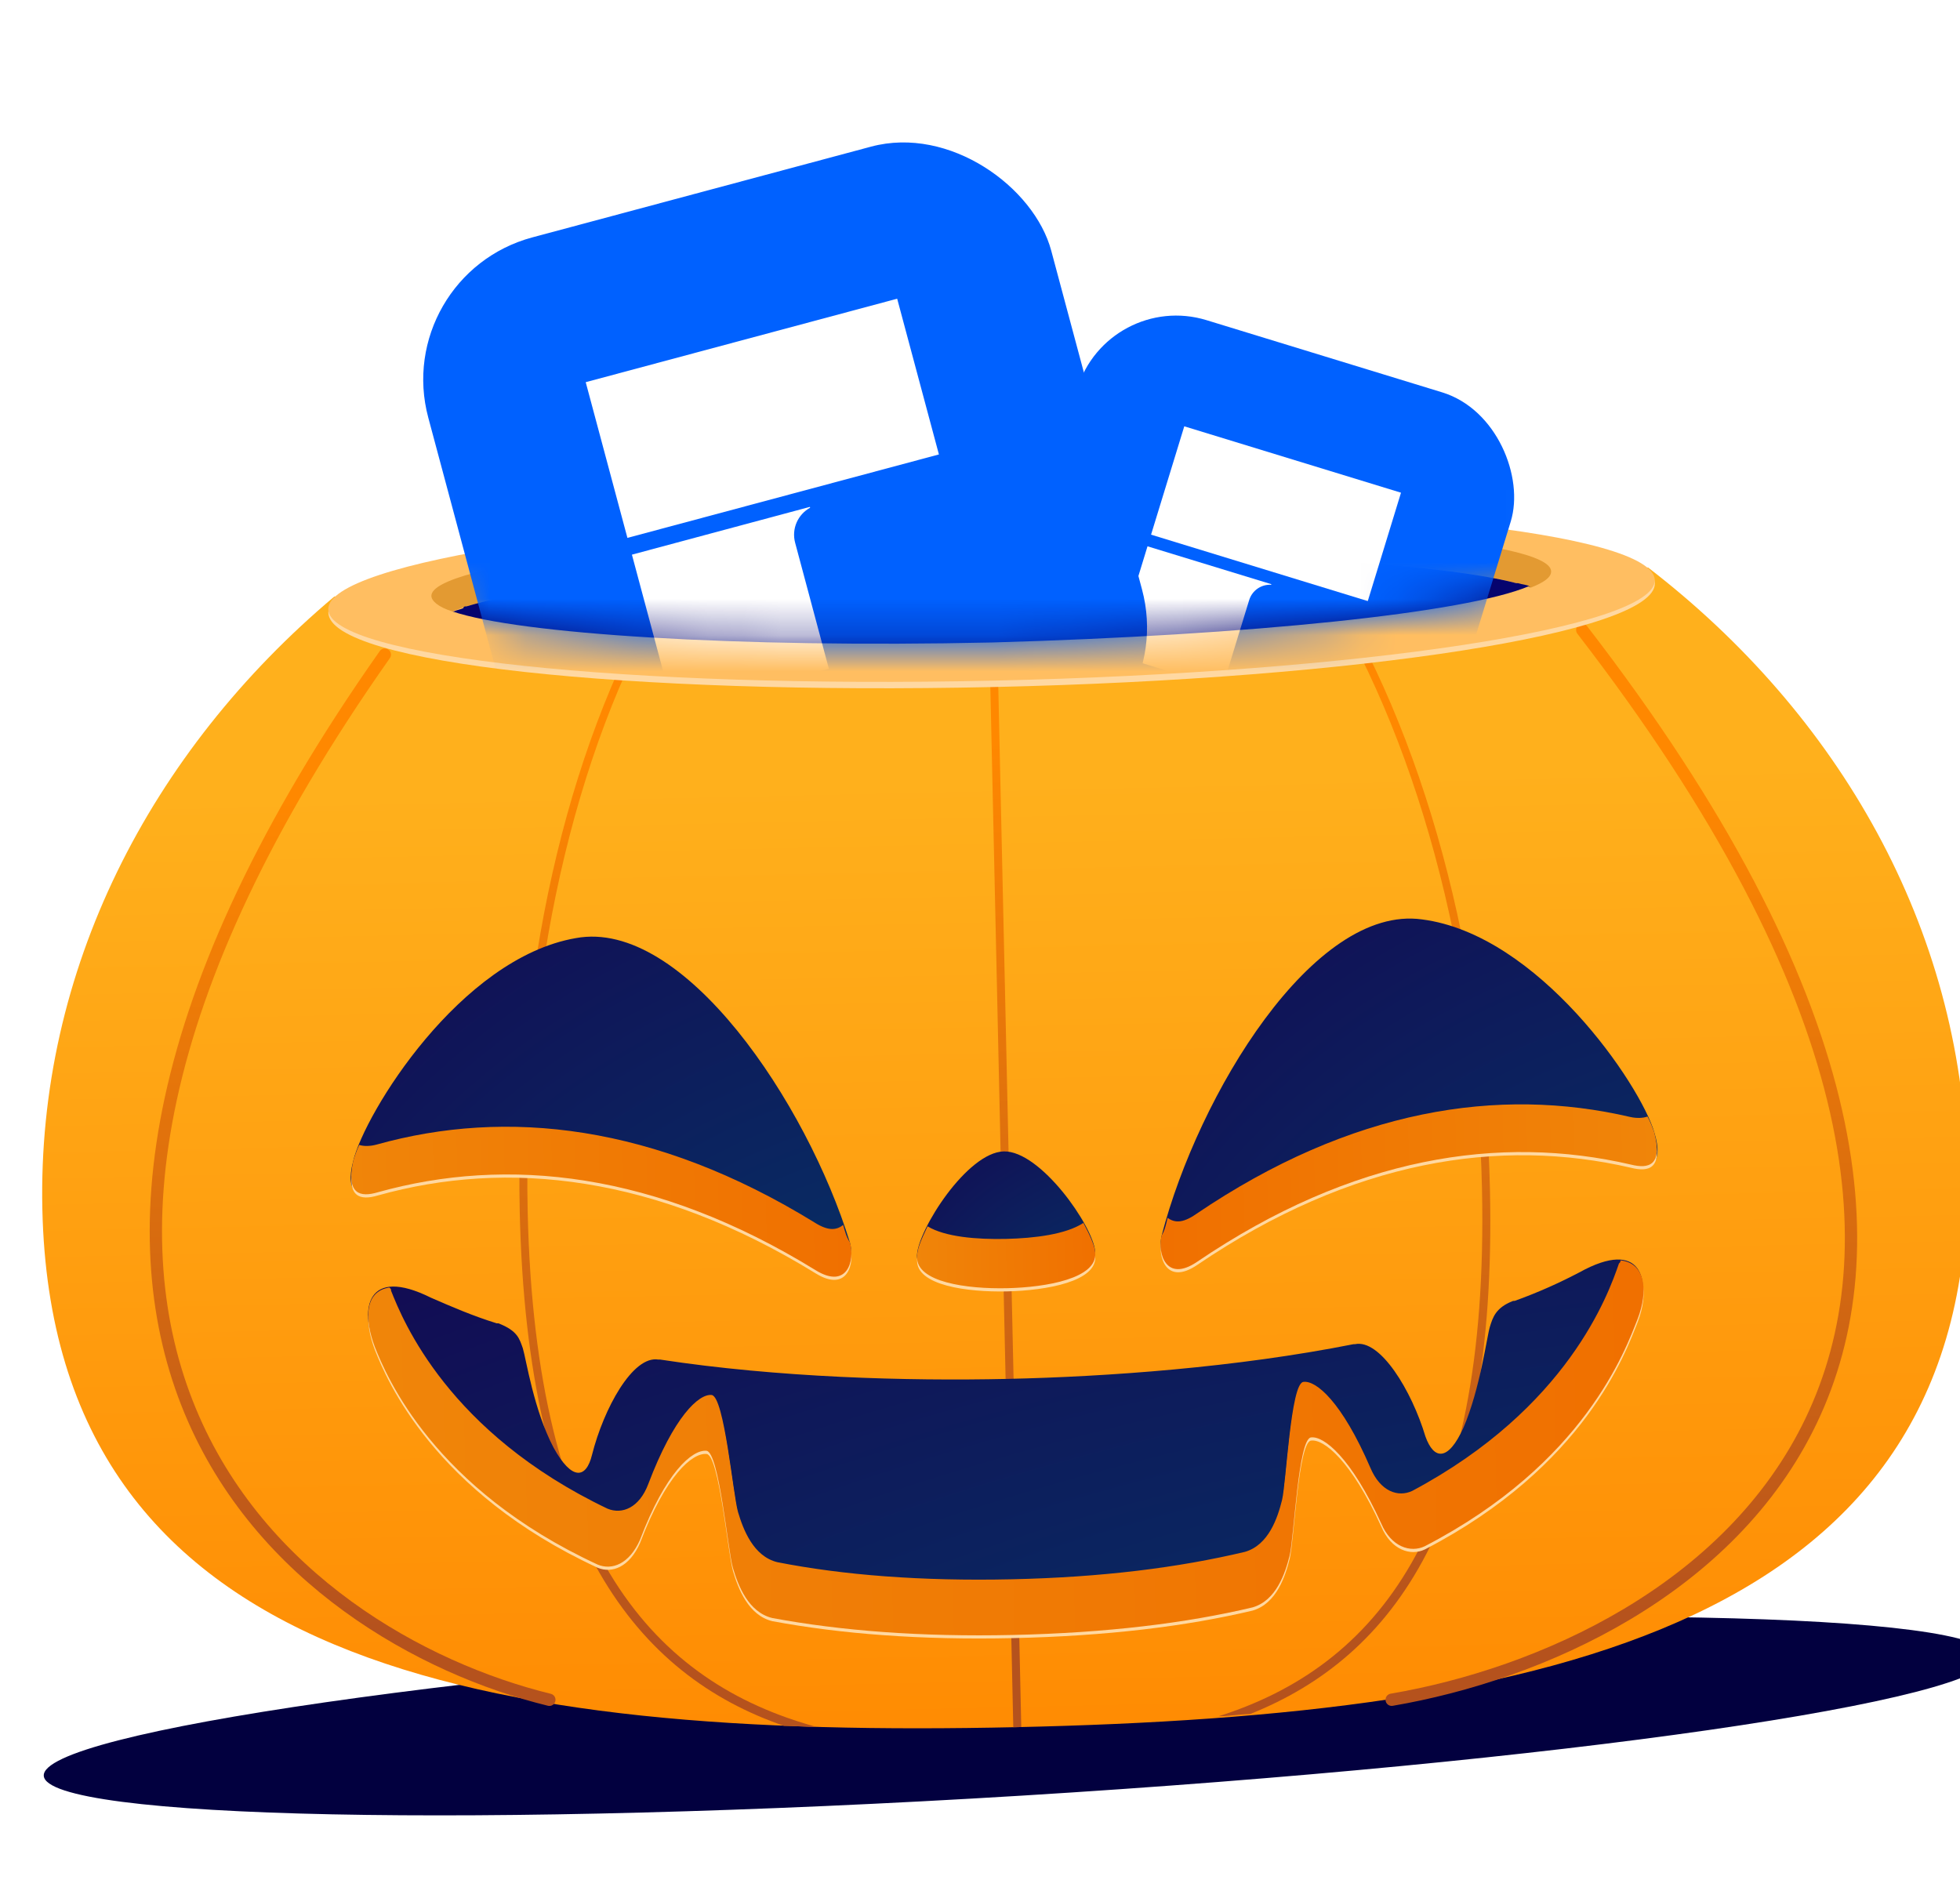<svg width="54" height="52" viewBox="0 0 54 52" fill="none" xmlns="http://www.w3.org/2000/svg">
<path d="M54.822 45.644C54.896 46.84 42.972 48.566 28.148 49.474C13.325 50.381 1.28 50.123 1.206 48.927C1.133 47.73 13.057 46.004 27.88 45.097C42.704 44.189 54.747 44.413 54.822 45.644Z" fill="#02003F"/>
<path d="M45.407 15.637L9.211 16.436C4.132 20.713 1.021 26.744 1.167 33.317C1.445 45.938 13.37 47.91 28.006 47.587C42.642 47.264 54.468 44.767 54.189 32.147C54.044 25.574 50.67 19.686 45.407 15.637Z" fill="url(#paint0_linear_1_15087)"/>
<path d="M41.05 32.788C40.908 26.346 39.238 20.201 36.467 15.834L36.336 15.837L36.249 15.883C39.019 20.206 40.689 26.351 40.83 32.748C41.039 42.214 37.877 45.922 33.567 47.289C33.874 47.282 34.136 47.233 34.442 47.226C38.397 45.648 41.25 41.815 41.05 32.788Z" fill="url(#paint1_linear_1_15087)"/>
<path d="M28.005 47.587C28.049 47.586 28.093 47.585 28.137 47.584L27.44 16.033L27.221 16.038L27.917 47.589C27.917 47.589 27.961 47.588 28.005 47.587Z" fill="url(#paint2_linear_1_15087)"/>
<path d="M14.538 33.372C14.397 26.975 15.793 20.718 18.37 16.321L18.282 16.279L18.15 16.282C15.574 20.723 14.177 26.936 14.319 33.377C14.518 42.404 17.538 46.152 21.603 47.553C21.866 47.547 22.173 47.584 22.48 47.577C18.069 46.359 14.747 42.838 14.538 33.372Z" fill="url(#paint3_linear_1_15087)"/>
<path d="M15.135 46.833C8.083 45.102 -2.696 36.921 10.602 18.036" stroke="url(#paint4_linear_1_15087)" stroke-width="0.339" stroke-linecap="round"/>
<path d="M38.342 46.832C46.586 45.421 59.177 37.55 43.593 17.358" stroke="url(#paint5_linear_1_15087)" stroke-width="0.339" stroke-linecap="round"/>
<path d="M45.593 16.071C45.623 17.43 37.452 18.706 27.374 18.929C17.295 19.151 9.077 18.28 9.046 16.878C9.016 15.52 17.143 14.244 27.265 14.021C37.388 13.797 45.563 14.713 45.593 16.071Z" fill="#FFD8A1"/>
<path d="M27.37 18.753C37.462 18.531 45.62 17.291 45.591 15.984C45.562 14.677 37.357 13.798 27.265 14.021C17.173 14.244 9.016 15.484 9.044 16.791C9.073 18.098 17.278 18.976 27.37 18.753Z" fill="#FFBE61"/>
<path d="M12.465 16.847C14.246 16.106 20.195 15.492 27.294 15.335C34.393 15.179 40.363 15.529 42.175 16.191C42.523 16.051 42.739 15.915 42.735 15.74C42.716 14.864 35.777 14.315 27.275 14.503C18.774 14.691 11.866 15.545 11.885 16.421C11.888 16.552 12.068 16.724 12.465 16.847Z" fill="#E39A32"/>
<path d="M42.13 16.148C42.041 16.106 41.954 16.108 41.822 16.067L41.778 16.068C39.617 15.502 33.954 15.188 27.294 15.335C20.677 15.481 15.034 16.044 12.856 16.706C12.812 16.707 12.768 16.708 12.769 16.752C12.683 16.798 12.595 16.8 12.508 16.845L12.465 16.846C14.276 17.464 20.247 17.858 27.346 17.701C34.444 17.501 40.393 16.887 42.13 16.148C42.175 16.19 42.131 16.191 42.13 16.148Z" fill="#06046E"/>
<path d="M9.731 31.988C10.052 30.666 12.676 26.399 15.865 25.847C18.834 25.299 22.234 30.397 23.415 34.229C23.558 34.752 23.357 35.546 22.468 34.995C18.067 32.287 13.98 31.851 10.407 32.85C9.929 33.036 9.488 32.914 9.731 31.988Z" fill="url(#paint6_radial_1_15087)"/>
<path d="M23.232 33.839C23.059 33.974 22.841 34.023 22.441 33.768C18.041 31.06 13.954 30.624 10.381 31.623C10.207 31.671 10.031 31.675 9.899 31.634C9.815 31.811 9.774 31.944 9.733 32.076C9.534 33.001 9.931 33.08 10.41 32.938C13.983 31.938 18.07 32.374 22.47 35.083C23.359 35.633 23.56 34.796 23.418 34.317C23.327 34.187 23.279 34.013 23.232 33.839Z" fill="#FFD8A1"/>
<path d="M23.23 33.751C23.057 33.886 22.839 33.935 22.439 33.681C18.039 30.972 13.952 30.536 10.379 31.535C10.205 31.583 10.029 31.587 9.897 31.546C9.813 31.723 9.772 31.856 9.731 31.988C9.533 32.913 9.929 32.992 10.408 32.85C13.981 31.851 18.068 32.286 22.468 34.995C23.357 35.545 23.558 34.708 23.416 34.229C23.325 34.099 23.277 33.925 23.23 33.751Z" fill="url(#paint7_linear_1_15087)"/>
<path d="M45.577 31.197C45.197 29.89 42.388 25.744 39.178 25.332C36.188 24.916 33.015 30.159 32.005 34.04C31.885 34.569 32.121 35.352 32.985 34.763C37.262 31.863 41.325 31.247 44.939 32.088C45.425 32.253 45.86 32.112 45.577 31.197Z" fill="url(#paint8_radial_1_15087)"/>
<path d="M32.17 33.641C32.349 33.769 32.569 33.808 32.957 33.536C37.233 30.636 41.297 30.02 44.911 30.861C45.087 30.901 45.262 30.897 45.393 30.851C45.484 31.024 45.531 31.154 45.578 31.285C45.817 32.2 45.425 32.297 44.94 32.176C41.326 31.335 37.262 31.951 32.986 34.851C32.122 35.44 31.885 34.612 32.006 34.127C32.09 33.994 32.13 33.818 32.17 33.641Z" fill="#FFD8A1"/>
<path d="M32.168 33.554C32.346 33.682 32.567 33.721 32.955 33.449C37.231 30.549 41.295 29.933 44.909 30.774C45.085 30.814 45.26 30.81 45.391 30.763C45.482 30.936 45.529 31.067 45.576 31.197C45.815 32.113 45.423 32.209 44.938 32.088C41.324 31.247 37.261 31.863 32.984 34.764C32.12 35.353 31.883 34.525 32.004 34.04C32.088 33.907 32.128 33.73 32.168 33.554Z" fill="url(#paint9_linear_1_15087)"/>
<path d="M27.738 35.449C28.834 35.425 30.231 35.175 30.172 34.475C30.113 33.775 28.664 31.702 27.656 31.724C26.648 31.747 25.292 33.881 25.264 34.583C25.236 35.285 26.643 35.473 27.738 35.449Z" fill="url(#paint10_radial_1_15087)"/>
<path d="M27.712 34.222C26.923 34.24 26.045 34.171 25.556 33.875C25.388 34.23 25.263 34.495 25.267 34.715C25.239 35.417 26.646 35.605 27.742 35.581C28.837 35.556 30.235 35.306 30.175 34.606C30.172 34.431 30.033 34.127 29.85 33.781C29.375 34.098 28.5 34.205 27.712 34.222Z" fill="#FFD8A1"/>
<path d="M27.711 34.135C26.922 34.152 26.044 34.084 25.555 33.788C25.387 34.142 25.262 34.408 25.267 34.627C25.238 35.329 26.645 35.517 27.741 35.493C28.836 35.469 30.234 35.219 30.174 34.519C30.171 34.343 30.032 34.039 29.849 33.693C29.374 34.01 28.5 34.117 27.711 34.135Z" fill="url(#paint11_linear_1_15087)"/>
<path d="M43.513 35.057C42.992 35.331 42.385 35.608 41.732 35.842C41.732 35.842 41.732 35.842 41.688 35.843C41.21 36.028 41.129 36.293 41.047 36.558C40.965 36.823 40.778 38.274 40.319 39.336C39.901 40.266 39.506 40.231 39.272 39.578C38.893 38.316 38.029 36.888 37.331 37.035L37.287 37.036C34.057 37.677 30.511 37.931 27.75 37.992C24.99 38.053 21.436 37.956 18.181 37.458L18.137 37.459C17.433 37.343 16.633 38.807 16.31 40.086C16.149 40.747 15.756 40.799 15.254 39.89C14.704 38.85 14.498 37.451 14.404 37.146C14.31 36.885 14.262 36.667 13.731 36.46C13.731 36.46 13.731 36.46 13.687 36.461C13.025 36.256 12.45 36.006 11.874 35.755C10.101 34.874 9.908 36.062 10.326 37.105C10.651 37.931 11.946 41.015 16.465 43.107C16.863 43.274 17.341 43.088 17.633 42.424C18.337 40.567 19.069 39.937 19.464 39.972C19.816 40.008 20.051 42.721 20.193 43.2C20.335 43.679 20.614 44.419 21.276 44.579C23.169 44.932 25.365 45.103 27.906 45.047C30.492 44.99 32.678 44.722 34.51 44.287C35.163 44.097 35.409 43.346 35.53 42.862C35.651 42.377 35.766 39.656 36.116 39.604C36.466 39.553 37.224 40.15 38.053 41.973C38.331 42.624 38.861 42.788 39.251 42.604C43.672 40.314 44.787 37.177 45.119 36.337C45.49 35.276 45.245 34.098 43.513 35.057Z" fill="url(#paint12_radial_1_15087)"/>
<path d="M44.647 34.812C44.648 34.856 44.648 34.856 44.605 34.901C44.317 35.74 43.202 38.878 38.912 41.165C38.522 41.349 38.036 41.184 37.759 40.533C36.973 38.709 36.258 38.111 35.909 38.162C35.559 38.214 35.444 40.934 35.323 41.419C35.202 41.904 34.956 42.655 34.302 42.845C32.471 43.28 30.372 43.545 27.874 43.6C25.376 43.656 23.224 43.484 21.419 43.129C20.758 42.968 20.479 42.229 20.336 41.75C20.194 41.271 19.959 38.558 19.608 38.522C19.256 38.486 18.568 39.115 17.864 40.972C17.616 41.635 17.137 41.821 16.739 41.654C12.353 39.559 11.101 36.474 10.776 35.648C10.775 35.604 10.775 35.604 10.73 35.562C10.031 35.665 10.048 36.453 10.328 37.193C10.653 38.018 11.948 41.102 16.466 43.195C16.865 43.361 17.343 43.175 17.635 42.511C18.339 40.654 19.071 40.025 19.466 40.06C19.818 40.096 20.053 42.809 20.195 43.288C20.337 43.767 20.616 44.506 21.278 44.667C23.171 45.02 25.366 45.19 27.908 45.134C30.494 45.077 32.68 44.81 34.511 44.375C35.165 44.185 35.411 43.434 35.532 42.949C35.653 42.464 35.768 39.743 36.118 39.692C36.467 39.64 37.226 40.237 38.055 42.06C38.333 42.712 38.862 42.876 39.253 42.692C43.674 40.402 44.789 37.265 45.121 36.424C45.411 35.672 45.35 34.885 44.647 34.812Z" fill="#FFD8A1"/>
<path d="M44.645 34.725C44.646 34.769 44.646 34.769 44.603 34.814C44.315 35.653 43.2 38.791 38.91 41.077C38.52 41.261 38.034 41.097 37.757 40.445C36.971 38.621 36.256 38.023 35.907 38.075C35.557 38.126 35.442 40.847 35.321 41.332C35.2 41.817 34.954 42.568 34.3 42.757C32.469 43.192 30.37 43.458 27.872 43.513C25.375 43.568 23.222 43.397 21.417 43.042C20.756 42.881 20.477 42.142 20.334 41.663C20.192 41.184 19.957 38.471 19.605 38.435C19.254 38.399 18.566 39.028 17.862 40.885C17.614 41.548 17.136 41.733 16.737 41.567C12.351 39.472 11.099 36.386 10.774 35.561C10.773 35.517 10.773 35.517 10.728 35.474C10.029 35.577 10.046 36.366 10.325 37.105C10.651 37.931 11.946 41.015 16.464 43.107C16.863 43.274 17.341 43.088 17.633 42.424C18.337 40.567 19.069 39.937 19.464 39.972C19.816 40.008 20.051 42.721 20.193 43.2C20.335 43.68 20.614 44.419 21.276 44.58C23.169 44.932 25.364 45.103 27.906 45.047C30.491 44.99 32.678 44.722 34.51 44.287C35.163 44.097 35.409 43.347 35.53 42.862C35.651 42.377 35.766 39.656 36.116 39.605C36.465 39.553 37.224 40.15 38.053 41.973C38.331 42.625 38.861 42.788 39.251 42.604C43.672 40.315 44.787 37.177 45.119 36.337C45.409 35.585 45.348 34.797 44.645 34.725Z" fill="url(#paint13_linear_1_15087)"/>
<mask id="mask0_1_15087" style="mask-type:alpha" maskUnits="userSpaceOnUse" x="7" y="-3" width="40" height="21">
<path d="M42.182 16.186L46.536 6.644C46.536 6.644 44.313 -2.868 26.953 -2.406C9.593 -1.944 7.62 8.052 7.62 8.052L12.517 16.885C14.328 17.503 20.299 17.897 27.398 17.74C34.496 17.54 40.445 16.926 42.182 16.186C42.227 16.229 42.183 16.23 42.182 16.186Z" fill="#06046E"/>
</mask>
<g mask="url(#mask0_1_15087)">
<g clip-path="url(#clip0_1_15087)" filter="url(#filter0_i_1_15087)">
<g clip-path="url(#clip1_1_15087)">
<rect width="17.769" height="17.769" transform="translate(10.75 7.59) rotate(-15)" fill="#0061FF"/>
<path d="M22.836 18.425L18.559 19.571L17.41 15.282L22.313 13.966L22.32 13.989C21.983 14.172 21.803 14.567 21.907 14.955L22.836 18.425Z" fill="white"/>
<path d="M17.286 14.82L25.868 12.521L24.718 8.23L16.137 10.53L17.286 14.82Z" fill="white"/>
</g>
</g>
<g clip-path="url(#clip2_1_15087)" filter="url(#filter1_i_1_15087)">
<g clip-path="url(#clip3_1_15087)">
<rect width="12.49" height="12.49" transform="translate(30.515 7.986) rotate(17.034)" fill="#0061FF"/>
<path d="M33.676 18.948L30.701 18.036L31.615 15.052L35.027 16.096L35.022 16.112C34.754 16.096 34.499 16.264 34.416 16.534L33.676 18.948Z" fill="white"/>
<path d="M31.713 14.731L37.684 16.561L38.599 13.575L32.628 11.746L31.713 14.731Z" fill="white"/>
</g>
</g>
</g>
<defs>
<filter id="filter0_i_1_15087" x="10.75" y="2.991" width="21.762" height="21.762" filterUnits="userSpaceOnUse" color-interpolation-filters="sRGB">
<feFlood flood-opacity="0" result="BackgroundImageFix"/>
<feBlend mode="normal" in="SourceGraphic" in2="BackgroundImageFix" result="shape"/>
<feColorMatrix in="SourceAlpha" type="matrix" values="0 0 0 0 0 0 0 0 0 0 0 0 0 0 0 0 0 0 127 0" result="hardAlpha"/>
<feOffset/>
<feGaussianBlur stdDeviation="0.278"/>
<feComposite in2="hardAlpha" operator="arithmetic" k2="-1" k3="1"/>
<feColorMatrix type="matrix" values="0 0 0 0 0 0 0 0 0 0 0 0 0 0 0 0 0 0 0.24 0"/>
<feBlend mode="darken" in2="shape" result="effect1_innerShadow_1_15087"/>
</filter>
<filter id="filter1_i_1_15087" x="26.856" y="7.986" width="15.6" height="15.6" filterUnits="userSpaceOnUse" color-interpolation-filters="sRGB">
<feFlood flood-opacity="0" result="BackgroundImageFix"/>
<feBlend mode="normal" in="SourceGraphic" in2="BackgroundImageFix" result="shape"/>
<feColorMatrix in="SourceAlpha" type="matrix" values="0 0 0 0 0 0 0 0 0 0 0 0 0 0 0 0 0 0 127 0" result="hardAlpha"/>
<feOffset/>
<feGaussianBlur stdDeviation="0.195"/>
<feComposite in2="hardAlpha" operator="arithmetic" k2="-1" k3="1"/>
<feColorMatrix type="matrix" values="0 0 0 0 0 0 0 0 0 0 0 0 0 0 0 0 0 0 0.24 0"/>
<feBlend mode="darken" in2="shape" result="effect1_innerShadow_1_15087"/>
</filter>
<linearGradient id="paint0_linear_1_15087" x1="27.428" y1="21.433" x2="28.065" y2="50.281" gradientUnits="userSpaceOnUse">
<stop stop-color="#FFB01C"/>
<stop offset="1" stop-color="#FF8800"/>
</linearGradient>
<linearGradient id="paint1_linear_1_15087" x1="37.418" y1="45.158" x2="36.866" y2="20.18" gradientUnits="userSpaceOnUse">
<stop stop-color="#B5521D"/>
<stop offset="1" stop-color="#FF8800"/>
</linearGradient>
<linearGradient id="paint2_linear_1_15087" x1="27.956" y1="45.367" x2="27.404" y2="20.389" gradientUnits="userSpaceOnUse">
<stop stop-color="#B5521D"/>
<stop offset="1" stop-color="#FF8800"/>
</linearGradient>
<linearGradient id="paint3_linear_1_15087" x1="18.494" y1="45.576" x2="17.942" y2="20.598" gradientUnits="userSpaceOnUse">
<stop stop-color="#B5521D"/>
<stop offset="1" stop-color="#FF8800"/>
</linearGradient>
<linearGradient id="paint4_linear_1_15087" x1="9.689" y1="44.916" x2="9.689" y2="21.991" gradientUnits="userSpaceOnUse">
<stop stop-color="#B5521D"/>
<stop offset="1" stop-color="#FF8800"/>
</linearGradient>
<linearGradient id="paint5_linear_1_15087" x1="44.64" y1="44.871" x2="44.64" y2="21.406" gradientUnits="userSpaceOnUse">
<stop stop-color="#B5521D"/>
<stop offset="1" stop-color="#FF8800"/>
</linearGradient>
<radialGradient id="paint6_radial_1_15087" cx="0" cy="0" r="1" gradientUnits="userSpaceOnUse" gradientTransform="translate(27.378 46.442) rotate(-1.265) scale(28.491 28.491)">
<stop stop-color="#004871"/>
<stop offset="1" stop-color="#130952"/>
</radialGradient>
<linearGradient id="paint7_linear_1_15087" x1="9.681" y1="33.329" x2="23.385" y2="33.026" gradientUnits="userSpaceOnUse">
<stop stop-color="#F08509"/>
<stop offset="1" stop-color="#F07000"/>
</linearGradient>
<radialGradient id="paint8_radial_1_15087" cx="0" cy="0" r="1" gradientUnits="userSpaceOnUse" gradientTransform="translate(49.64 45.951) rotate(-1.265) scale(28.491 28.491)">
<stop stop-color="#004871"/>
<stop offset="1" stop-color="#130952"/>
</radialGradient>
<linearGradient id="paint9_linear_1_15087" x1="45.685" y1="32.535" x2="31.981" y2="32.837" gradientUnits="userSpaceOnUse">
<stop stop-color="#F08509"/>
<stop offset="1" stop-color="#F07000"/>
</linearGradient>
<radialGradient id="paint10_radial_1_15087" cx="0" cy="0" r="1" gradientUnits="userSpaceOnUse" gradientTransform="translate(31.598 39.808) rotate(-1.265) scale(10.179 11.148)">
<stop stop-color="#004871"/>
<stop offset="1" stop-color="#130952"/>
</radialGradient>
<linearGradient id="paint11_linear_1_15087" x1="25.273" y1="34.646" x2="30.168" y2="34.538" gradientUnits="userSpaceOnUse">
<stop stop-color="#F08509"/>
<stop offset="1" stop-color="#F07000"/>
</linearGradient>
<radialGradient id="paint12_radial_1_15087" cx="0" cy="0" r="1" gradientUnits="userSpaceOnUse" gradientTransform="translate(55.079 56.343) rotate(-1.265) scale(72.827 29.843)">
<stop stop-color="#004871"/>
<stop offset="1" stop-color="#130952"/>
</radialGradient>
<linearGradient id="paint13_linear_1_15087" x1="10.306" y1="40.471" x2="45.375" y2="39.697" gradientUnits="userSpaceOnUse">
<stop stop-color="#F08509"/>
<stop offset="1" stop-color="#F07000"/>
</linearGradient>
<clipPath id="clip0_1_15087">
<rect width="17.769" height="17.769" fill="white" transform="translate(10.75 7.59) rotate(-15)"/>
</clipPath>
<clipPath id="clip1_1_15087">
<rect x="10.75" y="7.59" width="17.769" height="17.769" rx="4.054" transform="rotate(-15 10.75 7.59)" fill="white"/>
</clipPath>
<clipPath id="clip2_1_15087">
<rect width="12.49" height="12.49" fill="white" transform="translate(30.515 7.986) rotate(17.034)"/>
</clipPath>
<clipPath id="clip3_1_15087">
<rect x="30.515" y="7.986" width="12.49" height="12.49" rx="2.85" transform="rotate(17.034 30.515 7.986)" fill="white"/>
</clipPath>
</defs>
</svg>
